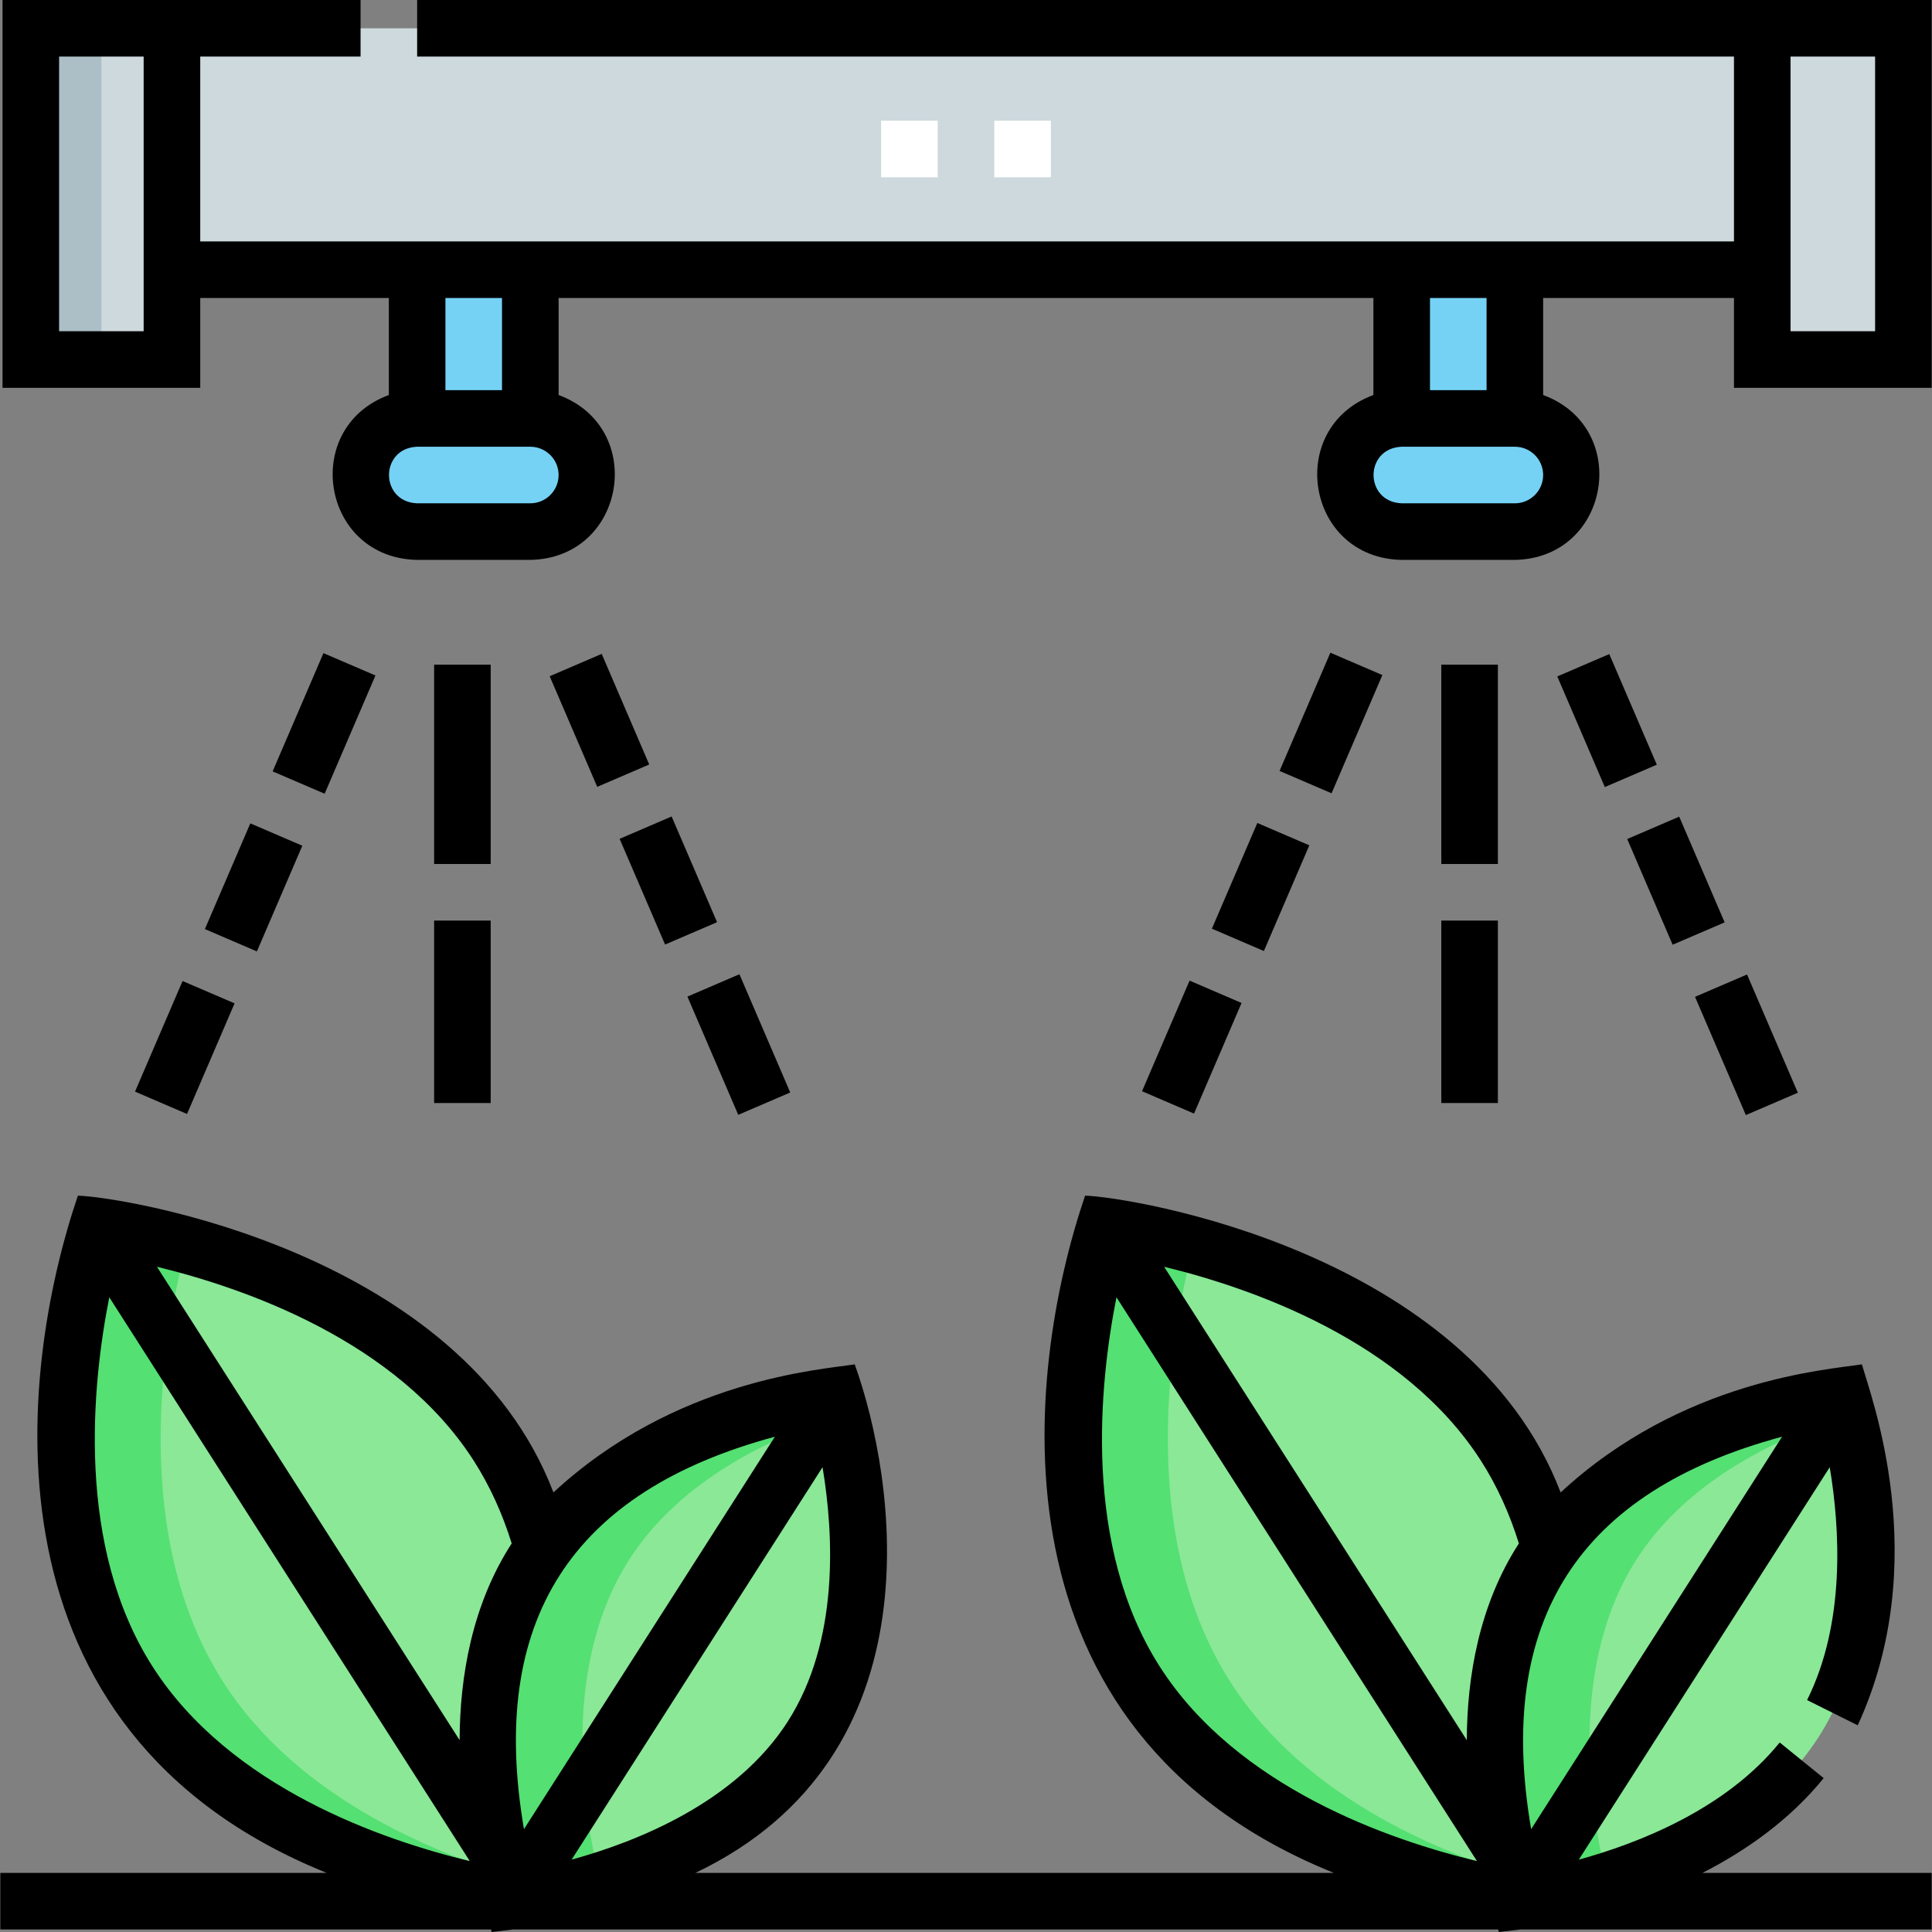 <?xml version="1.0" encoding="UTF-8"?> <svg xmlns="http://www.w3.org/2000/svg" id="Capa_1" height="512" viewBox="0 0 512.166 512.166" width="512"><rect x="0" y="0" width="512.166" height="512.166" fill="#808080" stroke="none"/><g><g><path d="m467.168 71.5v23.809h37.415v-87.809h-495.5l-.915 87.809h37.415v-23.809z" fill="#cdd9dd"></path><g><path d="m140.238 504s-74.522-8.761-106.103-58.154-8.263-120.712-8.263-120.712 74.522 8.761 106.103 58.154 8.263 120.712 8.263 120.712z" fill="#8ae897"></path></g><g><path d="m221.365 369.851s-55.891 6.571-79.577 43.615-6.197 90.534-6.197 90.534 55.891-6.571 79.577-43.615 6.197-90.534 6.197-90.534z" fill="#8ae897"></path></g><g><path d="m407.238 504s-74.522-8.761-106.103-58.154-8.263-120.712-8.263-120.712 74.522 8.761 106.103 58.154 8.263 120.712 8.263 120.712z" fill="#8ae897"></path></g><g><path d="m488.365 369.851s-55.891 6.571-79.577 43.615-6.197 90.534-6.197 90.534 55.891-6.571 79.577-43.615 6.197-90.534 6.197-90.534z" fill="#8ae897"></path></g><g fill="#54e072"><path d="m59.135 445.846c-26.622-41.636-14.233-98.852-9.685-115.795-13.88-3.776-23.577-4.917-23.577-4.917s-23.318 71.32 8.263 120.712c31.58 49.393 106.102 58.154 106.102 58.154s.575-1.761 1.422-4.917c-24.598-6.691-62.335-21.661-82.525-53.237z"></path><path d="m326.135 445.846c-26.622-41.636-14.233-98.852-9.685-115.795-13.88-3.776-23.577-4.917-23.577-4.917s-23.318 71.32 8.263 120.712c31.58 49.393 106.102 58.154 106.102 58.154s.575-1.761 1.422-4.917c-24.598-6.691-62.335-21.661-82.525-53.237z"></path><path d="m166.788 413.466c13.628-21.314 37.916-32.538 56.087-38.229-.869-3.424-1.51-5.386-1.51-5.386s-55.891 6.571-79.577 43.615-6.197 90.534-6.197 90.534 10.08-1.187 23.49-5.386c-3.674-14.479-11.448-55.189 7.707-85.148z"></path><path d="m433.788 413.466c13.628-21.314 37.916-32.538 56.087-38.229-.869-3.424-1.51-5.386-1.51-5.386s-55.891 6.571-79.577 43.615-6.197 90.534-6.197 90.534 10.08-1.187 23.49-5.386c-3.674-14.479-11.448-55.189 7.707-85.148z"></path></g><path d="m8.168 7.5h18.707v87.809h-18.707z" fill="#acbfc7"></path><path d="m371.583 71.5v39.426c-8.284 0-15 6.716-15 15s6.716 15 15 15h30c8.284 0 15-6.716 15-15s-6.716-15-15-15v-39.426z" fill="#75d2f5"></path><path d="m110.583 71.5v39.426c-8.284 0-15 6.716-15 15s6.716 15 15 15h30c8.284 0 15-6.716 15-15s-6.716-15-15-15v-39.426z" fill="#75d2f5"></path></g><g fill="#fff"><path d="m233.583 32h15v15h-15z"></path><path d="m263.583 32h15v15h-15z"></path></g><g><path d="m483.449 471.373-11.652-9.446c-14.38 17.738-37.534 26.745-53.26 31.058l66.518-104.034c2.701 16.181 4.244 41.17-6.004 61.734l13.425 6.69c20.071-43.671 3.428-87.336 1.108-95.69-8.952 1.424-47.433 3.923-79.867 33.956-24.453-63.951-113.978-78.323-126.065-78.677-15.981 47.004-27.146 141.958 65.948 179.536h-169.259c65.147-31.058 53.012-104.862 42.245-134.815-8.953 1.424-47.431 3.924-79.871 33.953-24.455-63.949-113.978-78.32-126.063-78.674-15.981 47.004-27.146 141.958 65.948 179.536h-86.517v15h130.07l.218.666 5.661-.666h261.123l.217.665 5.66-.665h109.052v-15h-60.768c11.542-5.901 23.127-14.018 32.133-25.127zm-11.03-90.505-66.517 104.031c-9.475-55.235 12.52-89.483 66.517-104.031zm-79.766 6.46c4.163 6.515 7.517 13.847 9.997 21.835-10.53 16.271-13.744 35.32-13.807 52.146l-80.237-125.49c22.888 5.546 63.595 19.523 84.047 51.509zm-85.201 54.483c-20.452-31.994-16.054-74.81-11.482-97.91l95.564 149.461c-22.895-5.494-63.531-19.405-84.082-51.551zm-98.603 14.534c-13.72 21.459-40.01 31.888-57.311 36.637l66.517-104.031c2.951 17.697 4.515 45.936-9.206 67.394zm-3.431-75.475-66.517 104.031c-9.474-55.245 12.507-89.477 66.517-104.031zm-79.765 6.458c4.161 6.513 7.515 13.843 9.995 21.827-10.529 16.272-13.744 35.324-13.806 52.15l-80.235-125.486c22.887 5.546 63.594 19.523 84.046 51.509zm-85.201 54.483c-20.452-31.994-16.054-74.81-11.482-97.911l95.564 149.461c-22.895-5.493-63.531-19.404-84.082-51.55z"></path><path d="m115.083 244.04h15v48.37h-15z"></path><path d="m115.083 176.2h15v52.84h-15z"></path><path d="m68.79 184.365h34.106v15h-34.106z" transform="matrix(.395 -.919 .919 .395 -124.329 194.882)"></path><path d="m32.934 270.255h31.907v15h-31.907z" transform="matrix(.395 -.919 .919 .395 -225.579 212.901)"></path><path d="m51.902 227.815h30.492v15h-30.492z" transform="matrix(.395 -.919 .919 .395 -175.549 204.006)"></path><path d="m188.343 259.692h15v34.107h-15z" transform="matrix(.919 -.395 .395 .919 -93.432 99.934)"></path><path d="m151.388 174.901h15v31.907h-15z" transform="matrix(.919 -.395 .395 .919 -62.492 78.331)"></path><path d="m169.648 218.049h15v30.492h-15z" transform="matrix(.919 -.395 .395 .919 -77.775 88.995)"></path><path d="m382.083 244.04h15v48.37h-15z"></path><path d="m382.083 176.2h15v52.84h-15z"></path><path d="m335.79 184.365h34.106v15h-34.106z" transform="matrix(.395 -.919 .919 .395 37.138 440.141)"></path><path d="m299.934 270.255h31.907v15h-31.907z" transform="matrix(.395 -.919 .919 .395 -64.091 458.169)"></path><path d="m318.902 227.815h30.492v15h-30.492z" transform="matrix(.395 -.919 .919 .395 -14.061 449.274)"></path><path d="m455.343 259.692h15v34.107h-15z" transform="matrix(.919 -.395 .395 .919 -71.694 205.46)"></path><path d="m418.388 174.901h15v31.907h-15z" transform="matrix(.919 -.395 .395 .919 -40.757 183.851)"></path><path d="m436.648 218.049h15v30.492h-15z" transform="matrix(.919 -.395 .395 .919 -56.042 194.509)"></path><path d="m110.583 0v15h349.085v49h-406.585v-49h42.5v-15h-94.915v102.809h52.415v-23.809h50v25.715c-23.484 8.69-17.865 43.229 7.5 43.71h30c25.356-.477 30.991-35.02 7.5-43.71v-25.715h216v25.715c-23.484 8.69-17.865 43.229 7.5 43.71h30c25.356-.477 30.991-35.02 7.5-43.71v-25.715h50.585v23.809h52.415v-102.809zm-72.5 87.809h-22.415v-72.809h22.415zm95-8.809v24.425h-15v-24.425zm7.5 54.425h-30c-9.876-.381-9.976-14.486-.096-14.995h30.193c4.091.052 7.404 3.392 7.404 7.496-.001 4.135-3.365 7.499-7.501 7.499zm253.5-54.425v24.425h-15v-24.425zm7.5 54.425h-30c-9.876-.381-9.976-14.486-.096-14.995h30.193c4.091.052 7.404 3.392 7.404 7.496-.001 4.135-3.365 7.499-7.501 7.499zm95.5-45.616h-22.415v-72.809h22.415z"></path></g></g></svg> 
